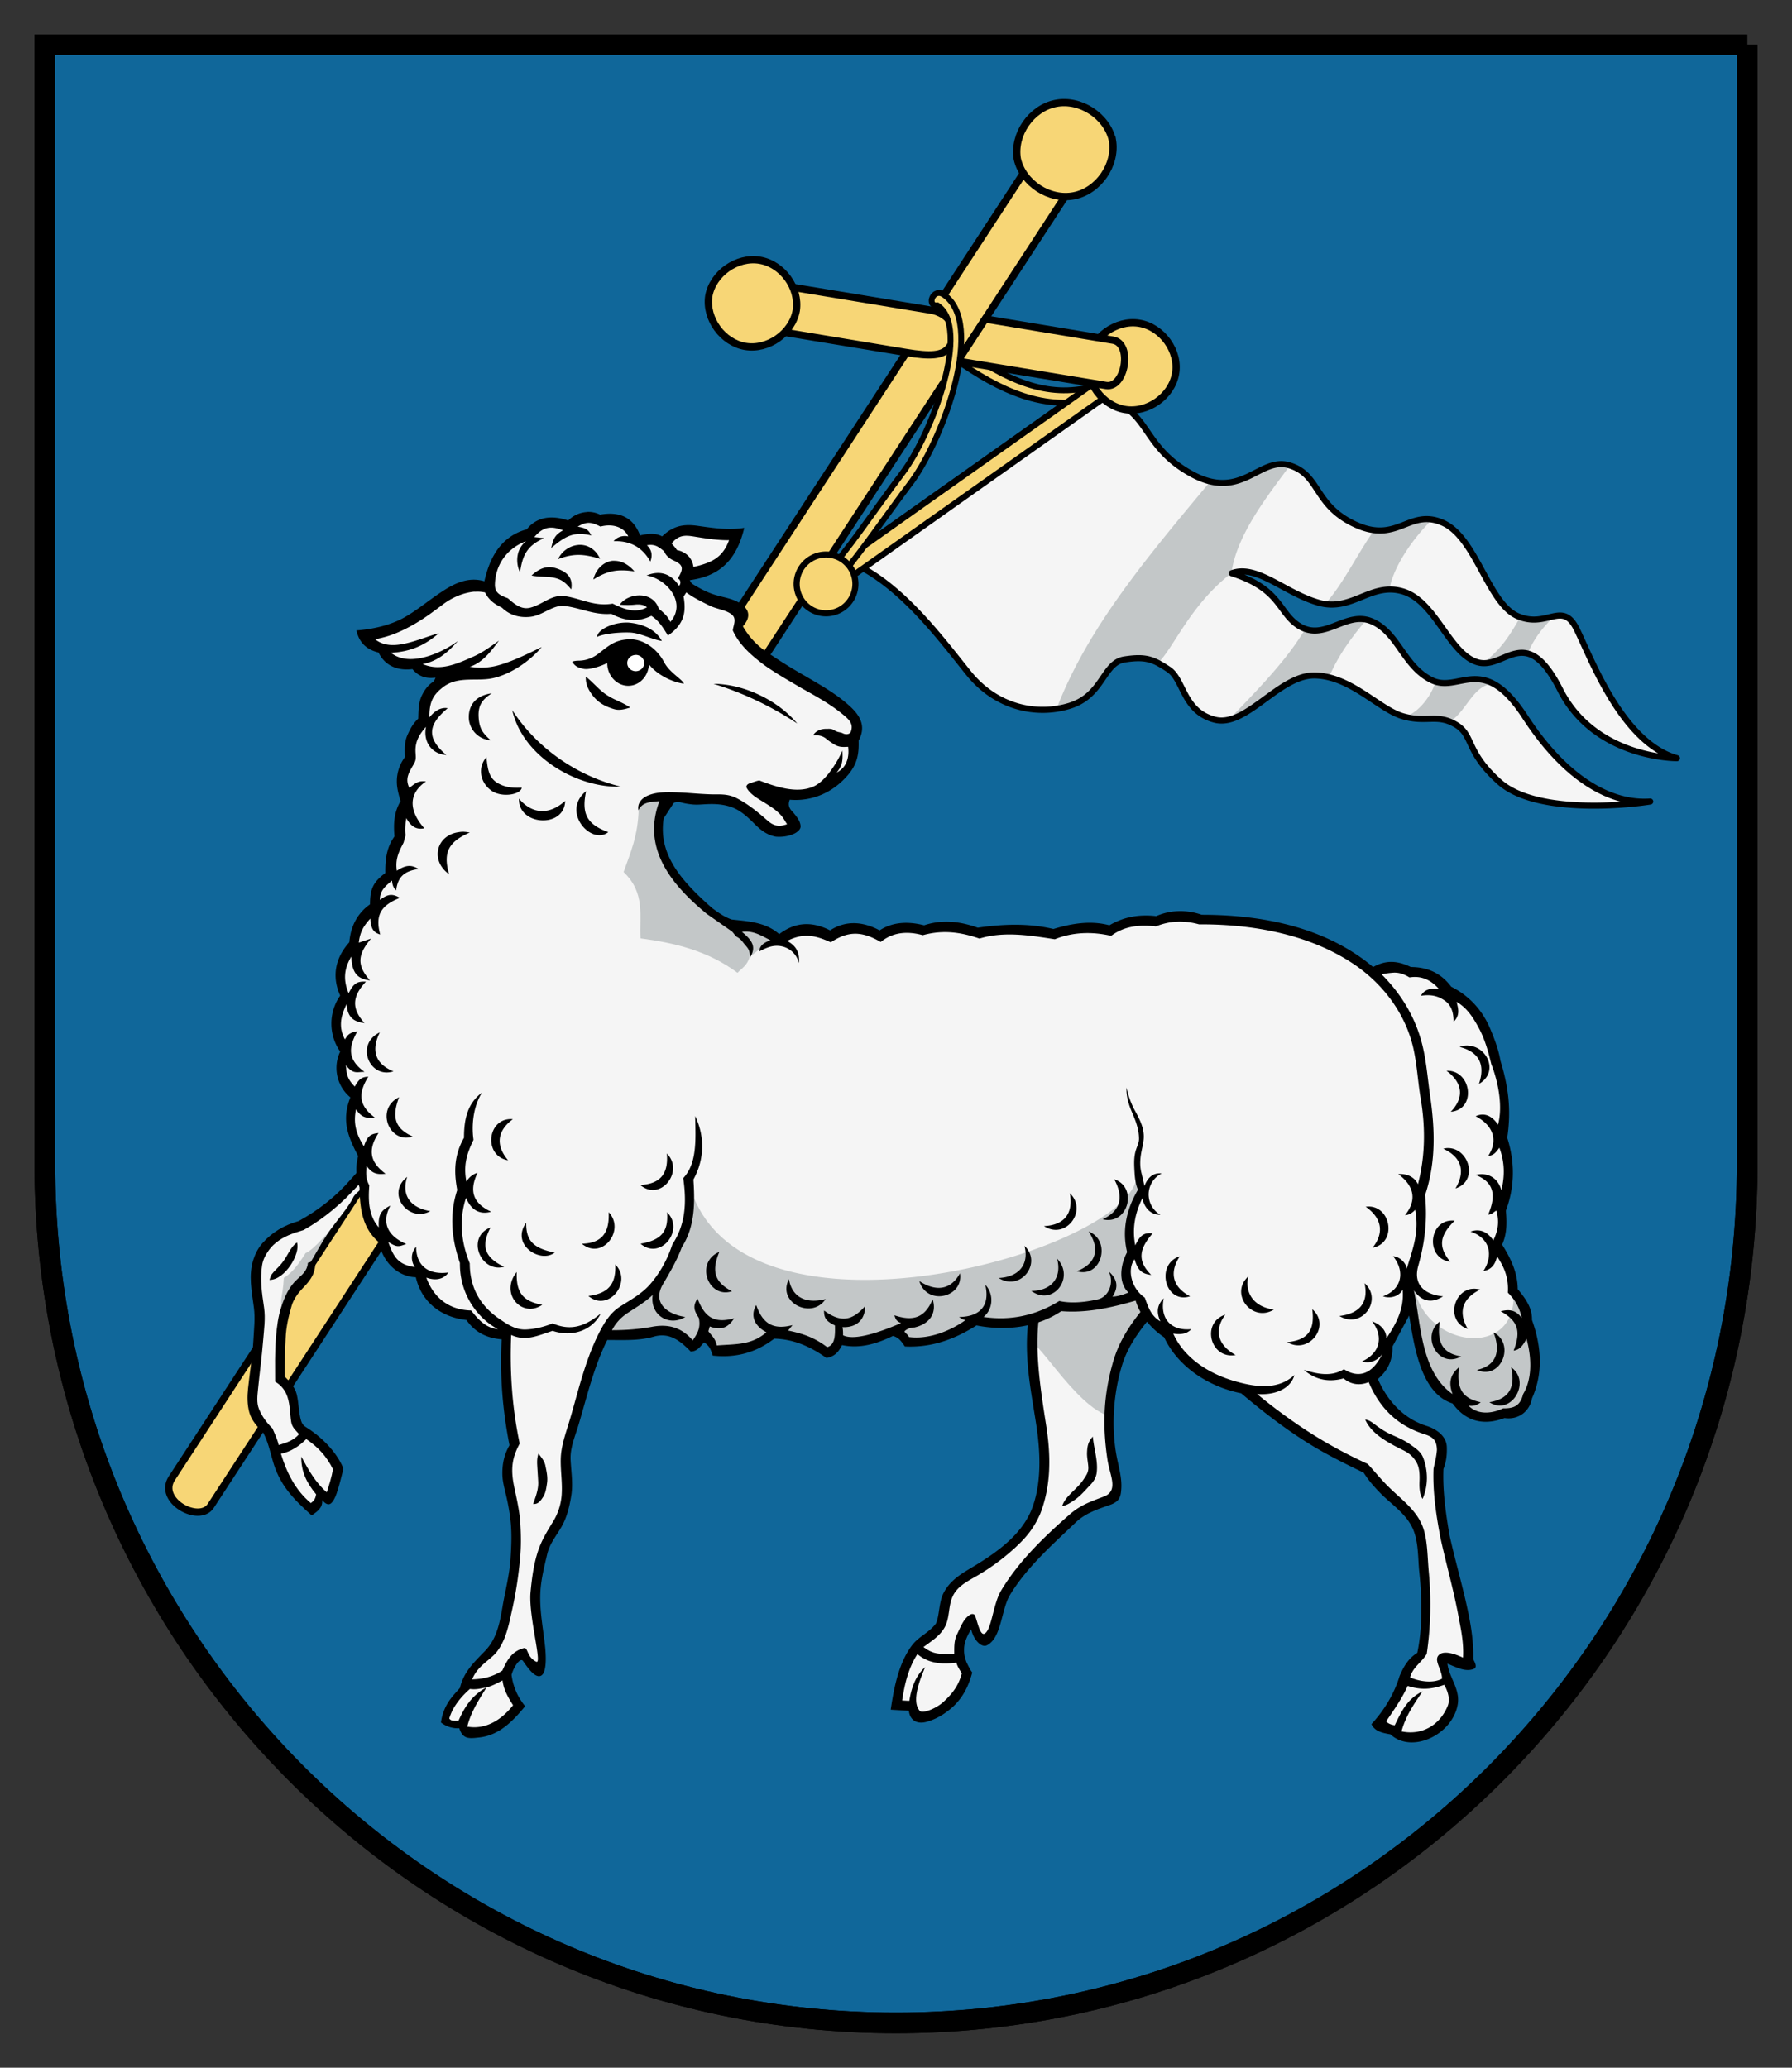 <svg xmlns="http://www.w3.org/2000/svg" xml:space="preserve" height="300" width="260"><rect width="100%" height="100%" fill="#333333" stroke="none"/><path stroke="#000" stroke-width="3" d="M253.5 6.5v162.32c0 68.86-55.29 124.68-123.5 124.68-68.208 0-123.5-55.82-123.5-124.67V6.51h247z" fill="#10679a"/><path stroke="#000" stroke-width=".884" d="M167.44 51.008a4.261 4.261 0 0 1-6.954 4.92 4.263 4.263 0 0 1 1.114-5.924 4.256 4.256 0 0 1 5.844 1.002l-.004.002z" fill="#fee79b"/><path d="m158.17 55.965-34.718 24.568c1.2.18 1.536.843 1.772 1.923 6.326 3.49 11.505 10.472 15.284 15.175 4.136 5.146 10.028 6.21 14.677 4.773 4.876-1.5 4.85-6.246 7.963-6.726 3.12-.476 4.183-.03 6.405 1.447 2.227 1.475 2.092 6.085 6.68 7.288 4.592 1.207 9.385-6.567 14.604-6.417 5.223.15 9.257 4.928 12.703 5.92 3.44.99 4.904-.383 7.612 1.174 2.71 1.55 1.415 3.913 6.413 8.373 4.998 4.466 17.29 3.537 21.863 2.826-5.329.393-11.99-2.808-18.154-12.285-6.164-9.476-9.553-3.313-13.598-5.347-4.05-2.031-4.8-6.818-8.581-8.48-3.789-1.662-6.855 2.966-10.599.645-3.042-1.884-2.59-5.371-9.782-7.653 3.66-1.34 7.666 2.851 12.57 4.267 4.903 1.412 7.614-3.053 12.304-1.614 4.691 1.444 6.624 8.904 10.674 10.23 4.053 1.325 7.037-5.971 12.111 4.037 5.075 10.002 16.93 9.914 16.93 9.914-7.966-2.273-12.455-14.515-14.55-18.74-2.093-4.222-4.3.009-8.589-1.887-4.285-1.896-6.015-11.433-10.855-13.54-4.846-2.112-6.496 3.07-12.603.29-6.099-2.78-5.12-7.193-9.556-8.592-4.437-1.4-6.984 5.287-14.35 1.183-7.366-4.105-5.859-9.25-12.674-10.953a2.038 2.038 0 0 0-1.953-1.8z" fill="#f5f5f5"/><path d="M175.61 69.842c3.96.938 6.321-1.47 8.848-2.255-.537.462 3.127-.648 2.695-.053-3.019 4.152-7.74 9.947-8.486 15.629-5.971 4.574-8.425 10.937-10.652 13.023-.35-1.268-5.367-1.368-5.534-.31-2.463 1.012-2.796 5.147-7.288 6.532-.612.187-1.25.327-1.9.43 4.545-11.834 13.162-22.014 22.317-32.996zm23.773 7.06c3.507.414 5.353-2 8.41-1.518-2.955 2.873-5.732 7.075-6.2 10.162-3.274.054-5.725 2.614-9.335 2.094 2.67-2.986 4.474-6.939 7.125-10.738zm-9.993 14.332c3.084 1.093 5.761-2.002 8.88-1.324-2.07 2.42-4.15 5.214-5.438 8.365a9.19 9.19 0 0 0-1.991-.283c-4.433-.128-8.554 5.437-12.503 6.39 4.104-4.294 8.345-8.563 11.05-13.148zm31.192-1.709c2.063.752 3.633.122 4.943-.125-1.5 1.452-2.896 3.076-3.875 5.419-2.278-.583-4.239 1.461-6.462 1.38 2.804-2.146 3.97-4.24 5.394-6.674zm-12.377 9.329c2.7.921 5.177-1.385 8.479.368-2.904.043-3.942 4.053-6.322 5.477-2.143-.873-3.63.01-6.488-.714 2.339-.726 4.267-3.922 4.33-5.132z" fill="#c3c7c8"/><path stroke-linejoin="round" d="m158.17 55.965-34.718 24.568c1.2.18 1.536.843 1.772 1.923 6.326 3.49 11.505 10.472 15.284 15.175 4.136 5.146 10.028 6.21 14.677 4.773 4.876-1.5 4.85-6.246 7.963-6.726 3.12-.476 4.183-.03 6.405 1.447 2.227 1.475 2.092 6.085 6.68 7.288 4.592 1.207 9.385-6.567 14.604-6.417 5.223.15 9.257 4.928 12.703 5.92 3.44.99 4.904-.383 7.612 1.174 2.71 1.55 1.415 3.913 6.413 8.373 4.998 4.466 17.29 3.537 21.863 2.826-5.329.393-11.99-2.808-18.154-12.285-6.164-9.476-9.553-3.313-13.598-5.347-4.05-2.031-4.8-6.818-8.581-8.48-3.789-1.662-6.855 2.966-10.599.645-3.042-1.884-2.59-5.371-9.782-7.653 3.66-1.34 7.666 2.851 12.57 4.267 4.903 1.412 7.614-3.053 12.304-1.614 4.691 1.444 6.624 8.904 10.674 10.23 4.053 1.325 7.037-5.971 12.111 4.037 5.075 10.002 16.93 9.914 16.93 9.914-7.966-2.273-12.455-14.515-14.55-18.74-2.093-4.222-4.3.009-8.589-1.887-4.285-1.896-6.015-11.433-10.855-13.54-4.846-2.112-6.496 3.07-12.603.29-6.099-2.78-5.12-7.193-9.556-8.592-4.437-1.4-6.984 5.287-14.35 1.183-7.366-4.105-5.859-9.25-12.674-10.953a2.038 2.038 0 0 0-1.953-1.8z" stroke="#000" stroke-linecap="round" stroke-width=".884" fill="none"/><g stroke="#000" fill="#f7d676"><path stroke-linejoin="round" stroke-linecap="round" d="m139.73 50.705-1.04 1.489c6.24 4.368 12.923 7.706 20.469 5.592l-.49-1.745c-6.81 1.908-12.841-1.064-18.943-5.34l-.002.007z" stroke-width=".847"/><path stroke-width=".884" d="m166.88 52.997-48.495 34.312-1.497-2.118 48.489-34.314 1.503 2.12z"/><g stroke-width="1.059"><path d="m157.62 23.776-127.04 194.7c-1.68 2.577-7.758-.76-5.658-3.98l127.24-195 5.468 4.286z"/><path d="M161.4 20.338c.601 3.566-2.027 7.364-5.57 8.064-3.55.709-7.422-1.805-8.228-5.331-.603-3.566 2.018-7.364 5.567-8.064 3.543-.709 7.423 1.805 8.231 5.331zM163.23 59.414c-3.27-.544-5.776-3.937-5.331-7.216.544-3.328 4.07-5.848 7.398-5.298 3.319.544 5.85 4.07 5.255 7.35-.593 3.285-4.06 5.7-7.322 5.164z"/><path d="m114.22 41.553-.867 2.126-.377 2.273-.791 2.001 1.054.173 18.18 3.007c3.609.601 5.346.488 6.276-.717 1.559-2 .618-4.571-2.296-5.362l-20.124-3.32-1.055-.18zm24.745 10.841 21.516 3.534c2.769.452 3.897-6.096.997-6.575l-18.526-3.072-3.987 6.113z"/><path d="M115.53 45.053c-.595 3.288-4.087 5.75-7.38 5.207-3.288-.544-5.808-4.003-5.315-7.299.593-3.285 4.087-5.749 7.38-5.207 3.297.536 5.808 3.997 5.315 7.299z"/></g><path stroke-linejoin="round" stroke-linecap="round" d="M135.98 44.294c4.98 3.197-.723 18.607-5.045 24.338-4.323 5.73-7.911 11.27-11.77 15.435l1.323 1.234c3.597-3.89 7.537-9.81 11.88-15.565 4.66-6.522 10.53-22.852 4.6-26.954-1.57-1.148-2.608 1.678-.98 1.534l-.007-.022z" stroke-width=".847"/><path stroke-width=".884" d="M123.3 82.22a4.265 4.265 0 0 1-.948 5.953 4.266 4.266 0 0 1-5.953-.947c-.018-.03-.04-.055-.056-.083a4.26 4.26 0 0 1 1.081-5.925 4.259 4.259 0 0 1 5.876 1.002z"/></g><path d="m66.119 164.49.617 1.341-.136.283-6.083 12.642c2.654-.55 5.349-.894 7.878-1.862 1.454-.667 2.381-2.07 2.794-3.57.611-1.42.81-3.18-.181-4.482-.933-1.301-1.912-2.642-3.084-3.723-.6-.25-1.21-.407-1.815-.623l.01-.005zm-14.791 6.966c-2.093 2.037-4.231 4.12-6.688 5.703-1.856 1.03-4.017 1.433-5.551 3.012-1.404 1.25-2.025 3.139-1.974 4.984-.018 2.563.605 5.082.344 7.656-.095 3.633-.9 7.192-.893 10.831.22 1.708 1.425 3.043 2.365 4.39.475.73.493 1.942 1.357 2.355.923.163 1.772-.516 2.582-.872.718-.402 1.77-1.262.99-2.088-1.28-1.363-.743-3.372-1.399-4.996a5.495 5.495 0 0 0-1.73-2.451c.095-3.847-.182-7.888 1.414-11.458.61-1.533 2.008-2.53 2.869-3.882-.255-.429.237-.384-.323-1.42l2.597-3.87c1.065-1.663 3.249-4.097 3.973-5.641.277-.6 1.46-1.302 1.391-1.625-.045-.238-1.544-.192-1.318-.633l-.006.005z" fill="#f5f5f5"/><path d="M40.088 210.58c-.204.549.158 1.08.294 1.6.837 2.39 2.122 4.681 4.04 6.361.368.442 1.047.323 1.392-.08.481-.395.742-.994.798-1.6.294.378.888.606 1.274.232.366-.362.401-.929.582-1.398.22-.81.504-1.618.57-2.461-.056-.668-.525-1.2-.836-1.766a11.994 11.994 0 0 0-3.299-3.287c-.407-.284-.917-.08-1.222.26-.888.78-1.901 1.483-3.079 1.703-.226.068-.384.238-.514.442v-.005z" fill="#f5f5f5"/><path d="M47.273 179.34c.674-1.143-1.556 1.908-2.93 2.462-.98 1.556-1.992 2.943-3.164 3.587-.146 3.067-.719 3.14-.146 4.951l1.318-3.004 1.285-.974 1.351-2.472-.395-.164c.084-.346.52-.397.492-.634l2.189-3.752z" fill="#c3c7c8"/><path d="M52.212 169.63c-.448.521-.905.997-1.32 1.478-2.126 2.466-4.708 4.491-7.558 6.053-2.078.584-3.82 1.585-5.251 3.198-.6.673-1.019 1.494-1.303 2.337-.763 2.303-.249 4.663.057 7.033.204 1.54.011 3.09-.068 4.645-.13 2.372-.532 4.731-.781 7.091-.125 1.16-.119 2.325.181 3.44.329 1.211 1.166 2.088 2.027 2.971.65 1.227.973 2.608 1.341 3.938.99 3.611 2.964 5.613 5.686 8.052.833-.576 1.623-1.11 1.522-2.223.397.463.747.683 1.08.582.403-.113.805-.927 1.019-1.556.335-.979.59-1.986.839-2.992l.129-.658c-1.087-2.608-3.457-4.759-5.505-6.02-.34-.209-.51-.515-.617-.855-.374-1.233-.329-2.568-.635-3.83-.265-1.08-.989-1.834-1.754-2.603-.056-1.85.074-3.707.142-5.551.062-1.607.419-3.158.866-4.69.31-1.048.978-1.914 1.714-2.672 1.964-2.02 1.522-2.795 1.879-3.983-.419.152-.855.294-1.229.401-.09 1.16-.785 1.68-1.589 2.422-1.154 1.075-1.76 2.455-2.252 3.921-.487 1.455-.668 2.977-.793 4.494-.192 2.33-.118 4.295-.124 6.405.922.538 1.489 1.29 1.805 2.257.38 1.155.34 2.422.533 3.604.129.781.65 1.206 1.137 1.755-.78.917-1.84 1.251-2.954 1.584-.192-.848-.56-1.612-.9-2.404-.848-.843-1.522-1.743-1.964-2.835-.368-.917-.226-1.908-.136-2.87.228-2.358.555-4.702.742-7.072.125-1.585.362-3.158.136-4.73-.306-2.123-.629-4.132-.278-6.22.13-.769.465-1.42.901-2.042.294-.43.662-.821 1.046-1.137 1.143-.962 2.603-1.46 4.063-1.885 2.263-1.267 4.301-2.858 6.15-4.645l2.26-2.349-.244-1.84zm13.771-5.409.606 1.295c.408.154.815.323 1.086.47 1.285 1.788 3 3.056 3.249 4.9.084.634-.38 1.72-.578 2.389-.685 2.36-2.116 3.129-4.357 3.586-1.675.352-3.446.68-5.127 1.003l-.678 1.516c2.076-.424 4.232-.78 6.315-1.177 2.619-.503 4.425-1.743 5.064-4.414l.436-1.397 1.663-4.024c-2.257-.243-3.814-1.879-5.138-3.586-.492-.165-1.521-.335-2.53-.572l-.01.011zM43.09 180.262c-.543.401-.89.911-1.217 1.488-.368.652-.69 1.195-1.148 1.726-.425.493-.917.894-1.303 1.414-.185.267-.208.54-.327.804 2.258.023 4.538-3.83 3.995-5.426v-.005zm1.34 28.525c1.727 1.165 2.977 2.53 3.882 4.385-.193 1.143-.555 2.252-.894 3.343-1.64-1.402-2.687-3.298-3.7-5.177-.04 2.19.797 3.843 2.15 5.467-.136.888-.498 1.03-.764 1.273-2.257-1.879-3.497-4.414-4.346-7.159 1.5-.317 2.609-1.08 3.684-2.128l-.012-.004z"/><path d="M150.01 189.97c-1.166 5.726.027 11.159.865 16.58.656 4.237.792 8.86-.752 12.72-1.692 4.102-5.642 6.705-9.207 8.816-1.562.927-2.823 1.85-3.565 3.327-.594 1.188-.446 2.964-1.092 4.397a.597.597 0 0 1-.09.113c-.6.775-1.268 1.244-1.879 1.692-.605.452-1.11.888-1.55 1.47l.277.323c.152 0 .3.057.413.164 1.505 1.263 3.214 1.314 5.233 1.07l.697-.459c-.226-1.476.215-2.788 1.024-4.09.244-.34.877-.244 1.001.157.165.703.51 1.32.843 1.653.165.17.357.267.471.306.107.039.146.005.191-.018.81-.39 1.326-1.47 1.727-2.868.401-1.404.674-3.022 1.41-4.227 2.534-4.17 6.24-7.385 9.635-10.639 1.618-1.55 3.673-2.105 5.251-2.687.594-.222.793-.43.928-.673.13-.25.215-.623.249-1.11.103-1.46-.34-2.936-.65-4.544-.918-4.78-.396-9.829.815-13.71v-.051c1.464-4.527 5.047-7.666 7.655-11.203l3.661-7.09c-9.982-11.505-21.927-2.54-23.567 10.58h.005z" fill="#f5f5f5"/><path d="M167.95 177.66c-2.971 1.137-5.94 1.663-9.104 1.998-2.19.22-4.266 3.31-6.344 3.903-.938.59-1.3 5.183-2.093 5.987-.792 1.88-.634 3.82-.6 6.05-.26-3.016 6.252 8.742 11.282 9.885.21-4.492 1.046-9.23 3.91-12.867 1.6-2.343 3.735-4.335 5.07-6.846.323-.884 3.186-6.988 2.128-6.74-1.41-1.075-2.819-2.002-4.244-1.37h-.005z" fill="#c3c7c8"/><path stroke="#000" stroke-width="1.071" d="M133.1 239.29a.846.846 0 0 0-.385.136c-.713.668-1.036 1.686-1.455 2.551-.504 1.495-.917 3.028-1.125 4.595-.035.776.849.957 1.464.911.38.023.783-.209.771.329.22.927 1.221 1.538 2.132 1.193 2.582-.73 4.595-2.88 5.557-5.336.29-.583.284-1.244-.158-1.765-.35-.543-.453-1.38-1.256-1.37-1.522-.04-3.146.142-4.47-.79-.329-.194-.69-.448-1.08-.448l.004-.005z" fill="#f5f5f5"/><path d="M162.97 178.35c-1.81.582-3.78.962-5.568.734-1.54 1.02-3.503.487-5.127 2.282-1.986 3.355-2.083 5.189-2.772 8.499-1.211 5.862.005 11.384.837 16.783.65 4.186.798 8.719-.685 12.414-1.6 3.888-5.433 6.45-8.98 8.555-1.585.94-2.977 1.914-3.791 3.543-.691 1.392-.555 3.191-1.092 4.397-1.093 1.42-2.479 1.844-3.48 3.174-2.015 2.694-2.65 6.479-3.078 9.32l2.63.158c.205 1.612 1.416 1.923 2.564 1.607 1.5-.418 2.67-1.16 3.813-2.168 1.478-1.369 2.32-3.067 2.825-4.996-.358-.44-.572-.962-.827-1.46-.719-1.821-.317-3.22.668-4.798.367 1.595 1.505 2.693 2.28 2.32 2.145-1.047 2.065-5.2 3.356-7.316 2.478-4.07 6.139-7.266 9.552-10.531 1.487-1.425 3.444-1.98 5.064-2.568 1.351-.504 1.459-1.268 1.527-2.264.113-1.59-.362-3.124-.662-4.685-.894-4.669-.368-9.682.837-13.468 1.392-4.346 4.9-7.463 7.578-11.051 1.674-2.235 3.859-4.747 3.535-7.395-.288-1.959-1.787-3.14-4.26-1.93-1.115-1.902-4.645-3.434-2.416-.527-.73.374-1.546.73-2.253.792l-2.075.578zm5.46-.29c2.597-1.754 4.39 3.464 1.148 7.414-3.095 3.78-6.569 7.015-8.04 11.978-1.5 5.093-1.568 9.535-.86 14.31.345 2.33 1.697 4.544-.56 5.387-2.027.764-3.402 1.245-4.963 2.614-3.723 3.27-7.35 6.751-9.902 11.006-1.188 1.98-1.352 5.601-2.366 6.236-.662.418-1.046-1.624-1.414-2.592-.113-.288-.475-.26-.611-.192-1.007.48-1.478 1.822-1.975 2.84-.48.933-.436 1.895-.436 2.91-1.765.434-3.123.01-4.482-.992 1.16-.866 2.394-1.606 3.102-2.891.752-1.359.497-3.04 1.143-4.453.695-1.534 2.268-2.264 3.678-3.09a31.666 31.666 0 0 0 5.2-3.82c1.867-1.686 2.942-3.06 3.848-5.132 1.647-4.26 1.493-8.668.848-12.783-.893-5.693-1.828-11.645-.848-16.925 1.33-7.18 4.612-7.887 6.886-9.358 3.684-.017 7.198-1.144 10.604-2.462v-.005zm-9.874 30.381c-.702.742-.798 1.416-.837 2.298-.03.712.146 1.41.187 2.11.045.764-.323 1.239-.725 1.844-.566.85-1.381 1.511-2.077 2.259-.424.463-.804.944-.996 1.573.673-.125 1.24-.52 1.8-.9.865-.588 1.515-1.38 2.235-2.128.554-.57.888-1.137.972-1.816.228-1.731-.423-3.554-.553-5.222l-.005-.018zM133.116 240c1.664 1.386 3.57 1.484 5.647 1.229.14.566.497 1.057.781 1.561-.453 1.76-1.341 2.903-2.609 4.085-1.08 1.019-3.09 1.79-3.485 1.347-1.302-1.442.152-4.809.775-6.343-1.431 1.313-1.992 3.05-2.292 4.895l-1.041-.057c.362-2.377.9-4.702 2.218-6.728l.005.011z"/><path d="M85.197 74.899c-.9.045-1.827.436-2.41 1.036a.531.531 0 0 1-.102.095.565.565 0 0 1-.487.051c-2.495-.843-4.215-.395-5.37 1.08a.595.595 0 0 1-.095.103.596.596 0 0 1-.198.096c-1.918.516-3.152 1.562-4.04 2.858-.884 1.295-1.404 2.874-1.721 4.284a.59.59 0 0 1-.69.395c-1.918-.57-3.65.142-5.364 1.228-1.976 1.256-3.724 2.767-5.666 3.893-2.093 1.205-4.503 1.692-6.647 1.92.458 1.294 1.375 1.911 2.607 2.217a.54.54 0 0 1 .347.294c.893 1.834 2.55 2.336 4.385 2.116a.566.566 0 0 1 .492.199c.82.983 1.641 1.182 2.806 1.03.385-.069.765.366.64.74-.103.278-.243.668-.64.934-.606.401-1.034.974-1.38 1.675-.44.905-.402 1.968-.44 3.152a.594.594 0 0 1-.2.44c-.667.601-1.047 1.341-1.426 2.213-.378.867-.345 1.823-.3 2.91a.577.577 0 0 1-.146.344c-.736.995-1.042 2.099-1.036 3.248.012.866.232 1.737.498 2.66a.606.606 0 0 1-.05.44c-.935 1.58-.974 3.124-.84 4.777a.577.577 0 0 1-.1.395c-1.064 1.472-1.194 3.102-1.177 4.975a.594.594 0 0 1-.249.44c-.837.617-1.296 1.143-1.573 1.721-.282.582-.397 1.29-.397 2.366a.557.557 0 0 1-.248.44l-.346.294h-.045l-.294.295c-1.312 1.245-1.964 2.727-2.122 4.533a.58.58 0 0 1-.096.345c-1.94 2.138-2.388 4.498-1.234 7.09a.581.581 0 0 1-.045.589c-1.664 2.426-1.51 5.364-.05 7.434.124.17.14.408.05.595-1.092 2.33-.204 4.702 1.33 5.952a.6.6 0 0 1 .146.742c-.938 1.624-.91 3.043-.146 4.776l.294 1.328.985 1.873a.59.59 0 0 1 .05.391c-.384 1.488-.293 2.761.194 4.188a.463.463 0 0 1 0 .244c-.318 2.805.418 4.94 2.268 7.038l.691 1.431c.31 1.303.888 2.156 1.669 2.757.786.6 1.81.972 3.105 1.227.205.04.38.198.442.397.775 3.417 3.39 5.42 6.848 5.81.146.005.294.08.39.198 1.205 1.698 2.682 2.428 4.73 2.61a.586.586 0 0 1 .538.587c-.288 5.138.09 10.185 1.086 15.216a.59.59 0 0 1-.05.391c-.719 1.245-.962 2.506-.935 3.943.012.94.25 1.88.493 2.903.329 1.404.566 2.835.685 4.284.146 1.72.113 3.44 0 5.12-.16 2.452-.843 4.782-1.228 7.091-.408 2.438-.888 4.765-2.66 6.599-1.42 1.47-2.568 2.585-3.197 4.18l.691.397c.684.107 1.402-.068 2.212-.25.69-.141 1.38-.554 2.167-.933l1.03-.44c.158-.635.498-1.297.888-1.823.192-.267.38-.487.69-.64.153-.079.369-.152.589-.102.226.05.43.232.543.397.419.616.81 1.165 1.184 1.527.185.175.378.288.49.34.114.057.125.063.148.051.018-.005.113-.068.199-.294a3.61 3.61 0 0 0 .197-.934c.062-.781.006-1.731-.05-2.315-.272-2.682-.906-5.376-.737-8.221.109-1.914.617-3.736 1.03-5.518.403-1.709 1.443-2.902 2.167-4.182.748-1.318 1.116-2.93 1.33-4.283.255-1.59-.062-3.26-.146-5.024-.092-1.913.7-3.621 1.182-5.218 1.24-4.153 2.24-8.47 4.232-12.454a.532.532 0 0 1 .148-.197.537.537 0 0 1 .345-.147c2.342-.012 4.55.147 6.598-.448 1.301-.372 2.479-.197 3.446.296.86.44 1.55 1.108 2.218 1.776.215-.045.425-.063.588-.199.216-.185.419-.526.742-.888a.575.575 0 0 1 .736-.095c.831.486 1.131 1.176 1.38 1.867 3.09.255 5.71-.481 8.17-2.36a.533.533 0 0 1 .346-.148c2.886.074 5.37 1.24 7.633 2.802.934-.226 1.24-.623 1.72-1.523a.584.584 0 0 1 .595-.294c2.444.51 4.735-.175 7.038-1.279a.537.537 0 0 1 .397-.05c.945.272 1.397.872 1.821 1.477 3.701.129 6.853-1.059 9.84-2.954a.53.53 0 0 1 .346-.052c4.046.85 9.144-.27 12.278-2.268 3.503.198 7.017-.397 10.757-1.41.238-.282 1.556 2.615 1.731 2.944.606 1.096 1.585 1.98 2.66 2.506a.54.54 0 0 1 .243.249c2.043 4.328 6.548 6.988 10.786 7.825a.39.39 0 0 1 .24.087c3.654 3.083 7.525 6.032 11.671 8.369 1.965 1.108 3.962 2.11 6.005 3.1.101.04.187.114.249.198.724 1.149 1.618 2.161 2.607 3.152 1.511 1.431 3.407 2.728 4.432 4.827 1.041 2.128.866 4.589 1.08 6.694.413 3.944.498 8.148-.294 11.867a.568.568 0 0 1-.243.39c-1.149.7-1.749 1.787-2.315 3.106l.786.64c1.852.593 3.176.48 4.924-.148a.82.82 0 0 1 .146-.051l.408-.78c-.182-.515-.34-1.053-.408-1.636-.027-.368.386-.701.742-.588.685.266 1.342.572 1.918.735.522.153.962.182 1.38.051a2.367 2.367 0 0 0-.249-.588.63.63 0 0 1-.095-.294c.045-2.167-.204-4.357-.64-6.503-.78-3.802-1.913-7.564-2.761-11.423-.544-3.18-1.058-6.4-.933-9.7a.59.59 0 0 1 .05-.196c.386-.94.481-1.965.442-3-.023-.668-.3-1.15-.786-1.58-.487-.428-1.15-.751-1.721-.932-3.64-1.137-6.112-3.995-7.436-7.091a.582.582 0 0 1 .148-.69c1.414-1.24 1.935-2.455 1.918-4.283a.654.654 0 0 1 .101-.25l2.412-4.475c.232-.38.921-.283 1.034.148.357 2.143.799 4.94 1.676 7.332.877 2.4 2.144 4.329 4.233 4.975.12.033.22.101.294.197.906 1.251 1.969 1.964 3.1 2.264 1.137.3 2.4.187 3.791-.345a.636.636 0 0 1 .296 0c1.912.27 3.106-.952 3.349-2.41a.73.73 0 0 1 0-.148c1.635-3.645 1.273-7.385 0-10.932a.497.497 0 0 1-.045-.199c.04-1.571-.837-2.811-1.924-4.135a.578.578 0 0 1-.148-.34c-.017-2.24-.938-4.216-2.167-6.156a.579.579 0 0 1-.044-.543c.656-1.448.683-2.953.537-4.63a.574.574 0 0 1 0-.243c1.273-3.384 1.285-6.784.198-10.19a.63.63 0 0 1 0-.295c.61-4.073.125-7.288-.985-10.932v-.05c-.243-1.455-.792-2.88-1.38-4.284-1.065-2.693-2.903-4.776-5.461-6.055a.514.514 0 0 1-.197-.146c-1.392-1.862-3.176-2.61-5.422-2.61a.673.673 0 0 1-.244-.1c-1.832-.89-3.203-.968-4.922 0a.575.575 0 0 1-.639-.051c-6.746-5.672-15.8-7.43-24.525-7.43a.577.577 0 0 1-.193-.052c-2.087-.725-4.283-.633-6.156.198a.63.63 0 0 1-.294 0c-2.354-.27-4.476.113-6.45 1.28a.598.598 0 0 1-.442.05c-2.574-.695-5.234-.25-7.831.543a.63.63 0 0 1-.294 0c-3.538-.849-7.103-.718-10.734-.198a.636.636 0 0 1-.296 0c-2.597-.939-5.035-1.137-7.383-.345a.589.589 0 0 1-.346 0c-2.251-.57-4.288-.436-6.009.691a.57.57 0 0 1-.537 0c-2.58-1.376-4.765-1.228-6.65 0a.581.581 0 0 1-.543 0c-2.846-1.449-4.894-.94-6.795.492a.596.596 0 0 1-.736 0c-1.805-1.602-4.21-1.765-6.547-2.02a.715.715 0 0 1-.146 0c-1.178-.401-2.105-1.11-3.005-1.772h-.052c-2.348-2.07-4.373-4.102-5.709-6.353-1.341-2.253-1.93-4.754-1.38-7.584.146-.763.525-1.464 1.08-1.917.56-.452 1.307-.657 2.072-.442.52.142 1.024.237 1.573.294.639.062 1.351-.067 2.116-.102 1.25-.044 2.274.069 3.35.397 1.72.52 2.896 1.726 3.938 2.755.882.877 1.618 1.41 2.66 1.624.015.005.033 0 .05 0 .798.063 1.647-.101 2.212-.345.288-.124.475-.266.594-.39.114-.125.153-.2.147-.25-.062-.565-.457-1.012-.938-1.624a.323.323 0 0 1-.047-.05c-.39-.368-.656-.764-.74-1.176-.091-.442.016-.833.146-1.184a.582.582 0 0 1 .594-.345 9.185 9.185 0 0 0 3.345-.344c1.816-.528 3.355-1.574 4.577-3.006 1.336-1.562 1.488-2.857 1.432-4.68a.618.618 0 0 1 .097-.293c.469-.86.525-1.511.344-2.162-.18-.657-.65-1.33-1.33-1.975-1.86-1.765-4.158-3.032-6.45-4.38-1.664-.95-3.277-1.923-4.872-3.004-1.862-1.121-3.4-2.564-4.481-4.482a.59.59 0 0 1 .05-.69c.436-.487.623-.871.64-1.177.01-.311-.09-.611-.441-.94-1.042-.956-2.547-1.03-4.188-1.572-1.126-.373-2.093-.907-3.055-1.477-.38-.232-.662-.526-.736-1.036a.584.584 0 0 1 .492-.639c2.2-.29 3.752-1.086 4.923-2.27 1.018-1.024 1.715-2.46 2.213-4.18-2.048.18-4.102-.068-6.055-.346-2.043-.294-3.203-.028-4.675 1.38a.597.597 0 0 1-.644.097c-.894-.463-1.731-.317-2.852-.097a.595.595 0 0 1-.645-.345c-.475-1.279-1.121-2.02-1.964-2.416-.848-.395-1.934-.464-3.202-.243a.605.605 0 0 1-.346-.051c-.526-.27-1.052-.339-1.573-.317v.029z" fill="#f5f5f5"/><path d="M96.017 115.72c-1.51.067-2.428-.272-3.35 1.556-.073 3.978-1.216 6.495-2.19 9.246 3.22 3.083 2.258 6.388 2.456 9.624 4.963.65 9.79 1.805 14.073 4.997.633-.678 1.425-1.075 1.748-2.304 1.211-.888 1.947-1.713 4.04-2.71-2.252-1.34-4.645-1.59-7.016-1.998l-4.13-2.523-4.856-6.127-1.454-4.222.741-4.532-.062-1.007z" fill="#c3c7c8"/><path d="M93.729 96.293c.012.759-.656 1.38-1.483 1.392-.832.012-1.511-.6-1.521-1.363v-.029c-.04-.763.594-1.408 1.425-1.449.826-.039 1.534.544 1.573 1.303a.617.617 0 0 1 0 .146h.006z" fill="#fff"/><path d="M72.681 243.13c-.787.239-1.472.714-2.264.94a1.15 1.15 0 0 0-.493.34.722.722 0 0 0-.543-.147c-.605.14-1.363-.16-1.873.294-1.363 1.273-2.642 2.778-3.1 4.628-.142.763.735 1.228 1.431 1.234.464.012 1.001.05 1.28-.397-.03.103-.08.193-.103.294-.102.533.414 1.024.94 1.036 1.057.062 2.155.012 3.152-.395 1.51-.55 2.687-1.67 3.74-2.853.368-.441.288-1.098-.05-1.528-.55-.9-1.026-1.855-1.184-2.903a.798.798 0 0 0-.929-.547l-.004.004zm136.63.595c-1.517.532-3.238.701-4.776.192-.572-.22-1.08.204-1.234.741-.787 1.68-1.946 3.164-2.857 4.776-.294.635.277 1.182.837 1.38.396.16.871.312 1.28.2-.103.644.553 1.08 1.137 1.03 1.312.083 2.722-.013 3.886-.692 1.557-.814 2.74-2.307 3.255-3.99.294-1.13-.147-2.313-.696-3.298-.17-.3-.52-.407-.844-.339h.012z" fill="#f5f5f5"/><path d="m100.06 171.99-.448 5.313-1.573 4.42-2.285 4.492-2.354 1.867-3.147 2.395c-1.776.944-1.805 2.184-2.212 3.354 2.689.187 5.388.25 8.194-.638 1.353-.374 2.71.463 4.063 2.262l2.071-1.182c.645.205.95 1.176 1.38 1.873 3.044-.118 5.982-.611 8.517-2.512 2.868.102 5.483 1.194 8.012 2.659l1.647-2.337c1.137 2.32 5.613-.644 8.588-.826l.952 1.636c3.627-.091 7.095-1.449 10.553-2.977 3.554.77 7.311-.255 11.725-2.048 3.604.005 7.237-.362 10.96-1.8-.68-1.126-1.612-2.15-1.324-3.677l.9-2.773-.448-3.967 1.81-4.43-.712-3.14c1.41 11.033-57.314 28.026-64.875 2.048l.005-.012zM205.11 183.11c-.294 1.194-.3 2.699.177 3.695-1.03.069-.827 1.262-.658 1.952.765 4.226 1.098 8.821 3.792 12.359.628.656 1.222 1.583 2.18 1.73.537.256.734-.91.887-.566a4.4 4.4 0 0 0 1.155 1.116c-.742.854.463 1.623 1.176 1.95 1.573.612 3.27.125 4.82-.299 1.2-.072 2.44-.701 2.825-1.9 1.143-2.253 1.578-4.856 1.087-7.345-.148-.742-.074-1.953-1.087-2.044-.48.08-.764.471-.617-.253.05-.623-.153-1.365-.402-1.834.917.187 1.216-.917.804-1.55-.328-1.121-1.155-2.027-1.692-3.005 1.125 11.333-16.217 8.215-14.441-3.995l-.005-.011z" fill="#c3c7c8"/><path d="M85.197 74.29a4.174 4.174 0 0 0-2.755 1.227c-2.636-.894-4.708-.384-6.009 1.279-4.092 1.104-5.5 4.646-6.152 7.537-2.132-.639-4.04.153-5.81 1.279-2.015 1.28-3.787 2.807-5.66 3.888-2.2 1.273-4.854 1.799-7.089 1.969.407 1.929 1.653 2.829 3.197 3.202 1.001 2.054 2.936 2.654 4.922 2.41.94 1.126 2.066 1.404 3.35 1.235-.1.26-.203.514-.396.639-.718.475-1.205 1.166-1.572 1.918-.521 1.059-.504 2.235-.543 3.4-.753.686-1.183 1.512-1.579 2.411-.442 1.013-.385 2.072-.346 3.153a5.904 5.904 0 0 0-1.176 3.592c.006.973.276 1.89.537 2.807-1.012 1.714-1.018 3.435-.882 5.121-1.166 1.612-1.347 3.406-1.33 5.313-1.754 1.295-2.219 2.304-2.219 4.533l-.39.294-.344.294c-1.439 1.347-2.1 3.005-2.27 4.922-2.054 2.276-2.563 4.963-1.324 7.736a7.097 7.097 0 0 0 0 8.12 5.537 5.537 0 0 0 1.477 6.65c-1.285 3.264-.418 5.572 1.131 8.514-.412 1.585-.328 3.018.199 4.533.045 3.469.543 6.01 2.8 7.973.65 3.19 3.033 5.019 5.37 5.07.831 3.65 3.695 5.8 7.34 6.207 1.29 1.828 2.96 2.62 5.115 2.807-.289 5.183.13 10.288 1.137 15.362-.775 1.336-1.063 2.722-1.036 4.233.018 1.036.306 2.042.543 3.056.323 1.38.573 2.773.691 4.18.137 1.671.057 3.351-.05 5.02-.16 2.377-.787 4.696-1.184 7.046-.407 2.42-.87 4.6-2.512 6.303-1.674 1.73-3.084 3.045-3.644 5.364-.74.91-2.382 2.258-2.756 5.025.804.611 1.71.882 2.66.831.526 1.63 1.414 1.505 2.954 1.33 2.852-.323 4.844-2.381 6.598-4.527-1.098-1.357-1.744-2.84-1.97-4.532.266-1.075 1.256-2.637 1.674-2.014.855 1.262 1.778 2.41 2.513 2.161.956-.317.809-2.931.69-4.137-.277-2.722-.849-5.37-.69-8.119.108-1.84.565-3.633.985-5.415.363-1.551 1.352-2.694 2.115-4.04.804-1.421 1.16-3.107 1.382-4.482.271-1.71-.017-3.452-.102-5.167-.085-1.742.64-3.378 1.137-5.023 1.245-4.177 2.229-8.454 4.182-12.36 2.32-.01 4.571.137 6.744-.49 2.344-.674 3.921.689 5.37 2.166.958-.052 1.314-.646 1.92-1.33.82.482 1 1.103 1.277 1.919 3.368.35 6.254-.43 8.913-2.462 2.868.073 5.302 1.177 7.582 2.806 1.246-.249 1.73-.87 2.264-1.873 2.613.555 5.035-.198 7.383-1.33.911.267 1.235.828 1.727 1.529 3.933.192 7.276-1.08 10.389-3.051 4.311.843 8.838.272 12.307-2.07 3.678.3 7.276-.51 10.785-1.528.685 2.264 2.342 4.12 4.136 5.319 2.134 4.538 6.79 7.254 11.176 8.125 3.667 3.096 7.527 6.055 11.719 8.42 1.986 1.114 4.012 2.111 6.055 3.1.757 1.206 1.703 2.247 2.704 3.25 1.556 1.476 3.396 2.755 4.334 4.678.95 1.942.81 4.329 1.036 6.496.407 3.91.475 8.097-.294 11.719-1.296.786-1.98 1.992-2.564 3.35-.797 2.631-2.24 4.968-4.085 6.988.475 1.053 1.585 1.274 2.755 1.478 3.084 2.862 8.958.084 9.75-4.284.413-2.252-1.25-3.956-1.477-5.96 1.314.517 2.615 1.253 3.843.743.503-.21.146-.94-.103-1.38.052-2.224-.243-4.432-.69-6.6-.78-3.835-1.911-7.592-2.756-11.424-.542-3.168-1.007-6.37-.882-9.597.424-1.04.531-2.11.492-3.201-.068-1.688-1.686-2.655-2.953-3.051-3.446-1.08-5.767-3.82-7.045-6.795 1.517-1.324 2.138-2.778 2.121-4.725l2.412-4.482c.713 4.266 1.646 11.306 6.303 12.749 1.93 2.665 4.571 3.242 7.53 2.116 2.185.311 3.696-1.126 3.99-2.852 1.71-3.809 1.302-7.747 0-11.372.045-1.795-.98-3.147-2.07-4.482-.017-2.395-1.014-4.47-2.264-6.45.719-1.585.691-3.227.543-4.924 1.318-3.503 1.318-7.074.199-10.586.621-4.16.14-7.48-.985-11.176-.261-1.529-.787-2.966-1.38-4.38-1.116-2.818-3.08-5.014-5.762-6.354-1.488-1.998-3.48-2.858-5.856-2.858-1.94-.935-3.604-1.047-5.472 0-6.898-5.794-16.07-7.582-24.875-7.582-2.212-.77-4.583-.697-6.596.197-2.457-.282-4.708.097-6.797 1.33-2.722-.735-5.477-.265-8.12.537-3.638-.87-7.316-.718-10.982-.191-2.683-.973-5.292-1.183-7.78-.346-2.35-.6-4.574-.493-6.453.736-2.71-1.449-5.142-1.33-7.186 0-3.004-1.523-5.364-.98-7.383.543-1.986-1.76-4.584-1.861-6.893-2.116-1.069-.368-1.958-1.013-2.858-1.675-4.661-4.108-7.988-8.006-6.943-13.394.25-1.29 1.303-2.24 2.463-1.918.56.152 1.108.238 1.675.294.724.068 1.437-.023 2.167-.05 1.205-.047 2.19.039 3.197.344 1.555.47 2.653 1.573 3.695 2.609.933.927 1.805 1.538 3.004 1.77 1.823.16 3.69-.615 3.593-1.573-.084-.802-.606-1.351-1.087-1.969-.724-.667-.712-1.216-.49-1.822a9.613 9.613 0 0 0 3.547-.345c1.924-.56 3.58-1.692 4.872-3.202 1.425-1.663 1.635-3.147 1.578-5.02 1.052-1.93.357-3.457-1.086-4.826-1.93-1.834-4.266-3.14-6.548-4.482-1.657-.945-3.292-1.93-4.871-2.999-1.8-1.086-3.26-2.467-4.284-4.283.985-1.098 1.024-2.093.148-2.91-1.21-1.119-2.835-1.21-4.386-1.719-1.058-.352-2.004-.866-2.954-1.432-.243-.146-.458-.413-.492-.639 4.6-.6 6.847-3.253 7.883-7.582-2.259.362-4.511.028-6.745-.294-2.145-.305-3.605.028-5.173 1.527-1.075-.56-2.075-.368-3.202-.146-1.036-2.763-3.13-3.47-5.806-3.006a3.789 3.789 0 0 0-1.878-.39l.016.012zm.346 1.573c.487.028.968.226 1.578.538 1.85-.493 3.44.13 4.035 1.43-.872-.22-1.76.176-2.116.692 2.28-.08 4.08.757 5.32 2.953.383-1.014.14-1.748-.493-2.365 1.114-.216 1.692.214 2.506.888.255.685.872 1.103 1.38 1.33 1.534.679 1.359 1.273.594 2.608.543.199.403.962.148 1.036-1.178-1.8-2.806-2.247-4.679-1.478 2.891.476 5.878 3.928 3.445 6.745-.384-.853-.99-1.357-1.675-1.924-.876-2.654-4.482-2.297-5.658-.588.736.062 1.472.08 2.212 0 .685-.074 1.33.017 1.727.391-1.715.927-3.34.254-4.975-.539-2.66.471-4.622-.757-6.943-1.086-1.923-.271-3.19 1.21-5.019 1.676-1.29.327-2.28-.522-3.253-1.375-1.098-.397-1.89-.765-1.868-1.976.045-2.846 1.755-5.29 4.527-6.297-1.522 1.16-1.528 3.23-.882 4.527.35-2.49 1.018-3.882 3.491-4.974l-1.427-.148c1.295-1.533 2.42-1.652 4.186-.984-1.256.668-1.454 1.346-1.725 2.563 2.066-1.749 3.293-2.417 5.81-1.823-.475-1-.995-1.069-1.968-1.277.724-.419 1.228-.578 1.72-.543zm14.13 1.873c.293 0 .615.045.938.096 1.703.276 3.48.566 5.165.543-.944 2.568-2.529 3.265-5.165 3.888-.175-1.454-1.262-2.235-2.416-2.463-.181-.356-.487-.621-.736-.933.623-.866 1.347-1.143 2.218-1.137l-.005.006zm-15.755 1.33c-1.205.084-2.381.859-2.953 2.064 2.32-.894 3.814-.74 6.105-.05-.707-1.517-1.94-2.105-3.152-2.02v.006zm4.873 2.307c-1.267.181-2.348 1.223-2.704 2.71 2.105-1.323 3.569-1.526 5.958-1.181-.85-1.007-1.811-1.478-2.71-1.528-.193-.011-.363-.022-.55 0h.006zm-9.45.94c-.797.102-1.517.544-2.218 1.183 1.188.278 2.502.062 3.695.441.985.312 1.449.883 2.066 1.573.27-1.68-.578-2.495-2.015-3-.572-.202-1.063-.259-1.534-.197h.006zM68.9 85.856a5.313 5.313 0 0 1 1.477.102c.555 1.115 1.363 1.692 2.461 2.213 1.11 1.098 2.564 1.476 4.04 1.33 1.924-.187 3.334-1.822 5.121-1.573 2.372.327 4.256 1.335 6.694 1.131 1.986 1.058 3.808 1.25 5.812.294 1.137.736 1.703 1.737 2.41 2.858 2.327-1.63 2.677-3.339 2.264-5.664.152-.18.265-.397.396-.59 1.053.771 2.23 1.342 3.395 1.92 1.052.514 2.461.622 3.248 1.33.696.621.18 1.493.101 2.263.974 2.16 2.762 3.677 4.63 5.07 1.645 1.177 3.57 2.24 5.165 3.202 2.146 1.2 4.313 2.366 6.207 3.939.912.752 1.529 1.352 1.132 2.461-.152.425-.752.475-1.182.243-.267-.141-.571-.13-.837-.243-.363-.152-.295-.13-.493-.249-.345-.198-.713-.142-1.08-.146-.754-.012-1.535.31-1.874.933.696-.04 1.375.068 1.873.492.323.283.68.509 1.036.742.787.52 1.318.48 2.161.44.21 1.8-.395 3.09-1.674 3.74.843-1.012.917-1.719.837-3.197-.605 1.449-2.315 4.324-4.085 5.167-2.513 1.2-5.755.012-7.973-.831-.492.09-.956.288-1.432.44-.334.107-.526.403-.396.64.6 1.07 1.844 1.652 2.858 2.314.894.56 1.607 1.053 2.218 1.772.311.367.514.792.787 1.182-1.217.436-1.959.249-2.858-.544-1.393-1.22-2.83-2.41-4.482-3.247-1.313-.668-2.506-.509-3.688-.543-1.749-.045-3.476-.25-5.224-.295-1.336-.033-2.693-.05-3.888.448-1.013.419-1.618 1.194-1.425 2.161.56-1.2 1.76-1.217 3.05-1.324-2.727 7.14 2.207 12.5 6.846 16.341 1.2.832 2.393 1.68 3.594 2.512.248.154.543.708.787.837.605.33.718.596 1.131 1.087.526.623.798.86.736 1.97 1.057-1.63.311-2.57-1.133-3.791 1.641-.204 2.722.508 4.137 1.227-1.12.408-1.534.843-1.623 1.623 1.006-.52 1.888-.932 3.004-.786 1.431.193 2.434 1.2 2.755 2.462.16-1.676-.582-2.614-1.72-3.197 2.485-1.261 4.255-.741 6.35.197 2.597-1.725 4.589-1.579 7.237-.05 1.827-1.47 3.921-1.58 6.106-.984 2.913-.804 5.477-.453 8.22.491 3.55-1.086 7.329-.458 10.932.097 2.638-1.059 5.438-1.12 8.172-.492 1.957-1.455 4.153-1.641 6.5-1.375 2.072-.837 4.132-.878 6.254-.294 8.148-.046 16.16 1.577 22.355 5.709 4.397 2.93 7.566 7.26 8.715 12.16.559 2.416.668 4.906 1.08 7.34.713 4.22.69 8.385-.39 12.504-.464-1.018-1.545-1.579-2.857-1.477 2.41 1.771 2.681 3.87.983 5.958.56-.01 1.077-.34 1.478-.785.605 3.298-.335 5.607-1.229 8.566-.044-.759-.973-1.771-1.974-1.822 1.924 2.467 1.024 4.934-1.478 5.81 1.342.46 2.547-.22 2.858-.983.25 2.722-.876 4.889-2.36 7.089.012-1.143-.837-2.025-2.07-2.467 1.783 2.326 1.035 4.696-1.477 5.812 1.431.436 2.461-.386 2.954-1.08-1.454 3.02-3.491 3.552-5.563 2.211-1.85 1.121-3.767.724-5.811.097 1.754 1.505 3.683 1.805 5.76 1.233 1.183 1.012 2.53 1.007 3.645.543 1.64 3.916 4.329 6.388 8.17 7.583 1.392.43 1.704 1.132 1.727 2.263-.08 1.007-.294 1.805-.493 2.71-.13 3.35.374 6.66.985 9.942.82 3.786 1.895 7.515 2.608 11.324.38 2.009.815 3.96.69 6.156-1.414-.668-2.976-1.086-3.593-.294-.616.787.555 2.076.543 3.343-1.346.742-3.429.368-4.628-.192.356-1.459 1.669-2.161 2.41-3.4.588-3.966.662-7.973.294-11.962-.231-2.54-.152-5.099-1.131-7.09-1.057-2.156-3.174-3.667-4.628-5.122-1.11-1.069-2.066-2.28-3.102-3.394a68.185 68.185 0 0 1-6.201-3.202c-3.47-2.027-6.898-4.5-9.846-6.943 2.625.208 4.889-.781 5.415-2.757-2.461 2.286-5.816 1.71-8.668.89-3.94-1.14-7.385-3.47-8.912-6.899 1.21.203 2.048-.017 2.613-.64-2.987.29-4.583-1.583-3.99-4.48-1.091 1.102-1.012 2.183-.492 3.349-1.374-.808-1.77-2.088-2.262-3.446-2.031-1.398-2.564-4.165-1.482-5.563.429 1.392.865 2.1 2.416 2.264-2.168-2.14-1.62-3.91.197-6.01-1.443-.226-1.963.595-2.512 1.727-.498-2.524.005-4.759 1.036-6.848.238 1.297 1.131 2.428 2.608 2.417a3.411 3.411 0 0 1 .198-6.01c-1.454-.141-2.122.85-2.512 1.823-.13-.646-.288-1.279-.442-1.92-.27-1.09-.175-2.172.045-3.247.125-.594.267-1.182.3-1.776.074-1.454-.594-2.74-1.283-3.99-.59-1.068-.952-2.172-1.229-3.344-.033 1.24.306 2.434.787 3.543.56 1.284 1.007 2.473 1.036 3.842.011.582-.267 1.114-.448 1.674-.339 1.075-.26 2.202-.197 3.299.05.833.158 1.692.497 2.462-1.782 3.005-2.303 6.054-1.579 9.06-1.034 1.945-1.272 4.48.198 5.86-.757.306-1.6.584-2.314.59.967-1.466.617-2.62-.542-3.644.847 1.73-.086 3.695-1.573 4.04-1.857.424-3.85.628-5.613.243-3.39 2.105-7.068 2.891-10.98 2.315 1.478-1.234 1.45-3.429.244-4.675.718 2.989-.724 4.646-3.791 4.675.266.203.537.401.934.446-1.992 1.443-5.235 2.87-8.222 2.462-.107-.311-.47-.527-.639-.792.108-.25.865-.634 1.426-.59 2.161-.48 3.316-2.048 2.66-4.085-1.167 2.779-2.927 3.192-5.563 2.315.198.43.148.793.985 1.132-2.802 1.193-6.672 2.626-8.42 1.771-.006-.362.01-.792-.096-1.183 2.048.091 3.298-1.08 3.298-3.05-1.947 2.207-3.604 2.382-5.958.64-.029 1.25.464 1.601 1.579 2.166.028 1.28.068 2.835-1.137 3.147-1.79-1.38-3.543-1.975-5.66-2.41l.64-.787c-2.824.736-4.33-.22-5.268-2.903-.962 1.647-.119 3.113 1.478 3.938-2.14 1.873-4.358 1.698-7.193 1.918-.249-1.102-.77-1.42-1.228-2.065l.199-.69c1.68.617 2.692.146 3.541-1.183-2.92.792-4.26-.17-5.313-2.857-.707 1.092-.532 1.669.193 2.806.282 1.376-.154 2.184-.883 3.249-1.658-1.92-3.593-2.4-5.908-1.97-1.924.356-3.865.493-5.81.493.576-1.116 1.402-1.942 2.364-2.559 1.284-.831 2.62-1.645 3.543-2.562-.448 2.953 2.399 4.651 4.725 3.203-2.75-.42-4.776-2.117-3.25-4.732 1.042-1.776 2.05-3.49 2.758-5.414 1.95-2.989 1.883-6.62 1.674-9.796 1.618-2.924 1.675-6.252.25-9.211.077 3.423.305 6.846-1.728 9.013.522 3.549.324 6.752-1.573 9.603-.7 2.128-1.742 4.063-3.201 5.755-1.252 1.454-2.955 2.348-4.431 3.304-1.437.923-2.298 2.389-3.055 3.888-2.1 4.165-3.147 9.099-4.33 12.946-.543 1.783-1.149 3.475-1.182 5.32-.029 1.664.243 3.315.146 4.974a8.64 8.64 0 0 1-1.227 3.989c-.946 1.538-1.794 2.913-2.314 4.628-.567 1.844-.804 3.74-.985 5.658-.322 3.407 1.732 10.525.832 10.095-1.442-.695-1.16-2.143-1.822-1.968-1.715.457-2.393 1.686-3.101 3.247-1.37.906-2.761 1.233-4.38 1.28.838-2.078 2.676-2.785 3.644-4.087 1.308-1.759 1.692-3.943 2.163-6.054.531-2.382.9-4.799 1.13-7.237.176-1.76.159-3.514.052-5.268-.09-1.46-.386-2.903-.691-4.334-.176-.827-.363-1.624-.44-2.463-.188-1.962.243-3.259 1.035-4.774-1.098-5.189-1.46-10.475-1.234-15.753 2.11.962 3.814.113 6.008-.596 3.016.997 5.818-.18 6.99-2.511-2.525 2.083-4.583 2.455-6.99 1.43-1.182.482-2.5.822-3.841.884-1.618.079-2.858-.843-4.136-1.72-2.71-1.942-4.04-4.59-4.04-7.876-1.347-3.306-1.528-6.554-.539-9.502.73 1.743 1.947 2.479 3.645 2.015-2.755-1.284-3.18-3.14-1.969-5.66-.815.267-1.279.737-1.624 1.28-.459-2.387.051-4.017 1.03-6.054-.352-2.49.113-5.087 1.233-6.847-2.179 1.6-2.609 4-2.609 6.547-1.396 2.45-1.505 4.821-.983 7.582-1.178 3.571-.81 7.119.39 10.588-.063 4.521 2.563 8.034 5.517 9.601-1.766-.169-2.823-1.374-3.894-2.71-3.847-.101-5.703-2.545-6.495-4.776 1.273.471 2.506.29 3.197-.734-2.999.395-4.69-1.08-4.675-3.746-.87.99-.707 2.173-.197 2.96-2.394-.347-3.09-1.455-3.843-3.645 1.341.86 1.534.644 2.609.294-2.744-1.17-3.622-3.13-2.315-5.563-1.375.662-1.77 1.324-1.674 3.152-1.505-1.703-1.545-3.949-1.375-6.106-.538-.932-.487-1.764-.396-2.805.826 1.137 1.545 1.267 2.756 1.13-2.327-1.708-2.58-3.507-1.03-5.906-1.301.113-1.67.628-2.117 1.918-1.12-1.72-1.579-3.402-1.137-5.365.793 1.229 1.533 1.319 2.761 1.229-2.399-1.772-2.49-3.514-.985-5.96-1.12.053-1.42.51-1.968 1.433-1.114-1.138-1.188-1.81-1.28-3.107 1.075 1.427 1.692.94 2.705.985-2.416-1.754-2.416-3.464-1.034-5.907-1.274.22-1.398.582-1.823 1.182-.95-1.811-.6-3.35.25-5.121.124 1.906 1.006 2.574 2.607 2.755-1.986-2.155-1.725-3.955.198-6.003-1.42-.097-1.838.39-2.511 1.675-.799-1.924-.68-3.532.395-5.32.086 2.162.707 3.248 2.705 3.447-2.049-2.28-1.675-3.86.153-6.055l-1.777.59c.18-1.546.68-2.407 1.676-3.493.066 1.471.457 2.015 1.43 2.309-.792-2.903.204-4.249 2.853-5.314-1.139-.684-1.805-.508-2.903.294.012-1.363.792-1.992 1.77-2.806.035.781.3 1.132.594 1.426.25-1.998 1.195-2.8 3.25-3.1-1.2-.765-2.066-.442-3.153.248-.22-1.527.181-2.524.837-3.791l.148-.294.294-1.087c-.165-.843-.006-1.647.102-2.461.695 1.273 1.51 1.71 2.608 1.476-2.235-2.523-2.36-5.012.244-6.795-1.098-.13-1.5.21-2.41.94-.697-1.382-.018-2.303.689-3.55.368-.65.21-1.097.198-1.821-.029-1.449.612-2.456 1.523-3.497-.442 2.178.837 3.961 2.953 4.086-3.17-2.677-2.377-4.606.199-6.79-1.297-.204-2.163.758-2.66 1.323-.011-2.2.509-3.213 1.924-4.328 2.241-1.772 4.979-.781 7.436-1.38 2.839-.692 5.436-2.7 6.943-4.483-1.988.968-4.132 2.015-6.01 2.564a9.538 9.538 0 0 1-4.43.294c1.924-.6 3.207-2.427 4.231-3.79-1.159.82-2.297 1.686-3.592 2.262-2.496 1.115-4.957 2.235-7.48 1.131 2.2-.39 3.71-1.754 5.12-3.343-2.218 1.68-7.005 3.898-9.704 1.72 2.874-.182 4.866-1.058 6.943-2.857-3.27.961-6.875 2.817-9.258.888 1.924-.363 3.294-.912 4.924-1.772 1.906-1.007 3.224-2.02 4.877-3.248 1.392-1.075 3.117-1.771 4.657-1.89l.016.017zm21.615 4.482c-1.805.096-3.814 1.042-3.887 2.07.927-.458 3.038-.678 4.623-.639 1.691.035 3.173.98 4.776 1.229-.95-1.766-2.892-2.479-4.776-2.66-.255-.023-.493-.011-.748 0h.012zm.69 2.417c-2.02.095-2.959.995-4.232 1.968-.905.742-1.908 1.11-2.96 1.131-.385.006-.736.041-.985.148.38.685.867.866 1.63 1.036.765.164 2.315-.284 3.446-.837 0 1.816 1.38 3.298 3.05 3.298 1.613 0 2.914-1.369 3.005-3.101 1.166 1.477 3.287 2.558 5.07 2.801-.221-.644-2.077-1.606-2.858-3.101-1.104-2.1-3.158-3.446-5.183-3.35l.018.006zm1.036 2.262c.668 0 1.227.527 1.227 1.184 0 .656-.559 1.182-1.227 1.182-.673 0-1.234-.526-1.234-1.182-.011-.646.55-1.172 1.223-1.172l.011-.012zm-7.238 3.152c-.05.929.243 1.624.685 2.31.878 1.345 1.964 1.985 3.446 2.416.742.208 1.5.015 2.315-.25-.662-.424-1.347-.759-2.066-1.08a9.518 9.518 0 0 1-1.43-.787c-1.099-.741-1.914-1.805-2.966-2.609h.016zm18.512 1.043c4.182 1.262 8.362 3.242 12.159 5.761-2.83-3.384-7.724-5.737-12.165-5.76h.005zm-32.151 1.38c-2.35.312-3.317 1.704-3.345 3.396-.029 1.698 1.285 3.293 3.152 3.402-.973-.912-1.63-1.523-1.727-3.351-.107-1.834.657-2.625 1.908-3.452l.012.005zm2.953 2.411c1.494 6.756 9.381 11.351 15.758 11.131-6.89-1.692-12.498-6.043-15.769-11.13h.012zm-3.74 6.848c-1.32 1.516-.917 3.722.74 4.871 1.511 1.053 4.256.567 4.38-.442-1.261.074-2.37-.033-3.445-.638-1.437-.804-1.5-2.315-1.68-3.791h.005zm14.474 4.922c-3.7 2.97.724 7.922 3.203 5.958-3.187-1.159-3.888-2.744-3.214-5.958h.011zm-9.75 1.08c-.181 3.933 6.598 4.393 6.7.347-2.507 2.24-4.963 1.764-6.706-.34l.006-.006zm-7.973 4.827a3.85 3.85 0 0 0-.734.05c-3.334.437-4.206 4.155-1.433 6.107-.945-3.254.017-4.742 3.006-6.054-.29-.035-.578-.091-.85-.097l.01-.005zm135.15 20.44c.718.028 1.302.255 2.02.69 1.862-.3 3.163.447 4.284 1.676-1.273-.21-2.184.158-2.609.983 1.33-.202 2.41-.039 3.491.736 1.007.724 1.245 1.902 1.235 3.055.9-.91.746-1.73.44-2.901 1.624.927 2.558 2.523 3.401 4.135.764 1.54 1.239 3.21 1.624 4.872 1.121 2.891 1.659 6.316.985 8.816-.86-1.29-1.98-1.816-3.248-1.233 2.67 1.392 3.248 3.622 1.817 5.76.9-.107 1.12-.555 1.628-1.182.77 2.087.798 4.028.296 6.156-.56-1.89-2.054-2.614-3.746-2.218 2.829 1.109 2.936 3.151 1.822 5.76.508.011.797-.38 1.182-.588.514 1.748.158 3.117-.442 4.334-.876-1.341-2.06-1.731-3.298-1.28 2.852.957 3.327 3.459 1.873 5.711 1.232-.18 1.771-1.104 1.968-2.116 1.155 1.686 1.704 3.304 1.573 5.261 1.11 1.11 1.68 2.163 2.021 3.69-.866-1.2-1.845-1.301-3.056-.984 2.66 1.459 2.891 3.05 1.873 5.709 1.035-.164 1.415-.929 1.873-1.72.78 2.869.804 5.861-.493 8.024-.44 1.754-1.374 2.082-2.907 2.07-1.754.843-3.78.9-5.02-.395.73.107 1.274-.074 1.77-.493-2.98-.617-3.456-2.33-3.15-5.07-1.353 1.137-1.505 2.33-.934 3.888-4.634-3.238-4.59-10.333-5.613-15.064 1.154 1.72 2.67 1.902 4.232.884-2.79-.267-4.345-1.778-3.592-4.432.983-3.473 1.334-6.722.983-10.24 1.58-4.708 1.449-9.502.742-14.374-.362-2.484-.532-5.001-1.137-7.435-.98-3.966-3.05-7.385-5.907-10.241.452-.103.87-.16 1.232-.199.267-.023.544-.056.781-.045l.005-.005zm-147.36 8.663c-3.633 1.692-1.517 6.79 1.969 5.658-2.722-1.114-3.237-3.13-1.98-5.653l.011-.005zm157.89 1.918c-.391-.011-.81.04-1.234.198 2.778.707 3.775 2.523 2.807 5.364 2.948-1.704 1.182-5.471-1.573-5.545v-.017zm-3.152 3.644c2.428 1.788 2.586 3.933.639 5.958 3.796-.321 3-6.105-.639-5.946v-.012zm-151.94 3.842c-3.536 1.71-1.408 6.847 1.97 5.71-2.784-1.246-2.988-3.033-1.982-5.699l.012-.011zm15.856 3.197c-3.13.334-3.503 5.375-.052 5.96-1.98-2.344-1.408-4.415.69-5.96a3.239 3.239 0 0 0-.65 0h.012zm136.27 4.188c-.21 0-.419.045-.64.095 2.677 1.223 3.243 3.312 1.771 5.761 3.396-1.08 1.969-5.913-1.137-5.856h.005zm-113.29.786c.26 3.01-.99 4.397-3.843 4.578 2.926 2.46 6.429-1.992 3.849-4.572l-.006-.005zm-37.668 3.39c-3.164 2.45.209 6.712 3.35 4.973-2.937-.492-4.222-2.336-3.356-4.967l.006-.005zm102.58.345c1.449 2.693.872 4.595-1.675 5.812 3.718.91 5.144-4.669 1.675-5.806v-.005zm-6.445 2.02c.555 2.993-.843 4.64-3.746 4.775 3.152 2.077 6.406-2.257 3.74-4.774h.006zm42.931 1.97c2.489 1.736 2.62 3.948.984 5.957 3.746-.73 2.626-6.45-.984-5.958zm-109.84.786c.147 2.998-.996 4.515-3.888 4.577 2.942 2.467 6.371-1.968 3.888-4.571v-.005zm8.47 0c.26 3.016-1.075 4.096-3.842 4.577 2.903 2.496 6.468-2.03 3.836-4.571l.006-.005zm113.59 1.233c-3.14.34-3.44 5.511.05 5.959-1.945-2.342-1.35-3.972.64-5.96a3.713 3.713 0 0 0-.696 0h.005zm-134.02.295c-2.315 3.203 2.066 5.952 4.136 4.334-3.168-.623-4.176-1.783-4.142-4.34l.006.005zm-5.167.69c-3.622 1.392-1.454 6.643 1.97 5.71-3.056-1.449-3.283-3.181-1.98-5.71h.01zm86.761.588c1.754 2.614 1.007 4.73-1.72 5.76 3.61 1.081 5.087-4.464 1.714-5.76h.005zm-9.303 2.071c.713 2.796-.893 4.538-3.746 4.675 3.203 1.991 6.394-2.196 3.729-4.68l.017.004zm-44.265.882c-3.621 1.54-1.602 6.853 1.821 5.716-2.687-1.398-2.901-3.101-1.832-5.71l.011-.005zm66.822.64c-3.605 1.109-2.184 6.988 1.476 5.812-2.71-1.444-2.96-3.588-1.493-5.817l.017.005zm-17.825.345c.752 2.824-.893 4.685-3.74 4.68 3.146 2.314 6.4-1.952 3.723-4.691l.017.011zm-64.105.838c.142 2.908-1.053 4.215-3.894 4.577 2.876 2.457 6.474-2.042 3.883-4.572l.011-.005zm-14.282 1.086c-2.546 3.129.752 6.79 3.694 4.776-2.948-.514-3.813-1.93-3.705-4.782l.011.005zm64.302.198c-1.345 2.44-3.473 2.71-5.907 1.132 1.143 3.695 6.468 2.342 5.901-1.137l.007.005zm41.852.442c-2.817 2.512.526 6.772 3.69 4.827-2.932-.391-4.25-2.41-3.719-4.821l.03-.005zm-66.664.39c-1.81 3.44 3.345 5.942 5.314 2.909-2.954.769-4.895-.333-5.33-2.903l.016-.005zm83.503.594c.628 2.84-.724 4.425-3.644 4.776 3.27 1.992 6.394-2.376 3.621-4.782l.026.005zm15.513.837c-2.733.425-3.656 4.754-.543 5.812-1.5-2.63-.605-4.515 1.822-5.715-.47-.107-.9-.153-1.296-.085l.017-.012zm-23.093 2.955c.386 2.96-.559 4.486-3.643 4.775 3.174 1.873 6.417-2.4 3.633-4.78l.01.004zm-12.607.787c-3.565 1.131-2.206 6.513 1.484 5.86-2.734-1.532-3.079-3.728-1.494-5.86h.01zm31.122.983c-2.84 2.128-.216 6.943 3.1 5.07-3.032-.469-3.502-2.432-3.117-5.064l.017-.005zm7.775 1.573c1.075 2.761.436 4.844-2.41 5.467 3.535 1.545 5.636-3.82 2.398-5.46l.012-.006zm2.562 5.076c.652 2.886-.265 4.59-3.15 5.07 3.156 2.078 6.15-2.998 3.14-5.07h.01zm-21.174 7.582c.573 1.33 1.76 2.303 2.858 3 .838.532 1.715.995 2.61 1.431.916.448 1.487.945 1.968 1.772.47.802.475 1.895.442 2.806-.035.91.027 1.867.446 2.513.827-1.896.815-4.042.097-5.96-.345-.92-1.137-1.408-1.918-1.968-.843-.606-1.817-1.003-2.757-1.431-.837-.38-1.589-.872-2.313-1.427-.453-.345-.895-.674-1.438-.736h.005zm-119.94 4.924c-.19.508-.22 1.035-.197 1.573.04.837.108 1.674.147 2.512.04.736-.13 1.443-.345 2.122-.125.391-.267.753-.39 1.131.746.023 1.052-.43 1.426-.99.395-.589.486-1.319.588-2.014.136-.882-.068-1.749-.244-2.615-.152-.69-.61-1.165-.995-1.72h.01zm-5.216 32.938c.142 1.341.82 2.467 1.522 3.594-1.68 2.12-3.961 3.575-6.643 3.1.526-2.144 1.68-3.877 2.806-5.71-2.081 1.161-3.129 2.705-4.085 4.872-.804 0-1.086.012-1.33-.344.487-1.755 1.85-3.294 2.999-4.284.833.13 1.618-.068 2.416-.243.816-.17 1.552-.623 2.303-.985h.012zm136.63.64c.47.843.911 2.043.493 3.055-1.172 2.868-3.826 4.3-6.694 3.69.588-2.23 1.805-3.962 3.049-5.812-2.189 1.092-2.987 2.75-4.034 4.922-.571-.045-1.155-.372-1.233-.588 1.154-1.698 2.292-3.298 3.106-5.12 1.93.622 3.469.504 5.301-.158l.012.011z"/><path stroke="#000" stroke-width="3" d="M253.5 6.5v162.32c0 68.86-55.29 124.68-123.5 124.68-68.208 0-123.5-55.82-123.5-124.67V6.51h247z" fill="none"/></svg>